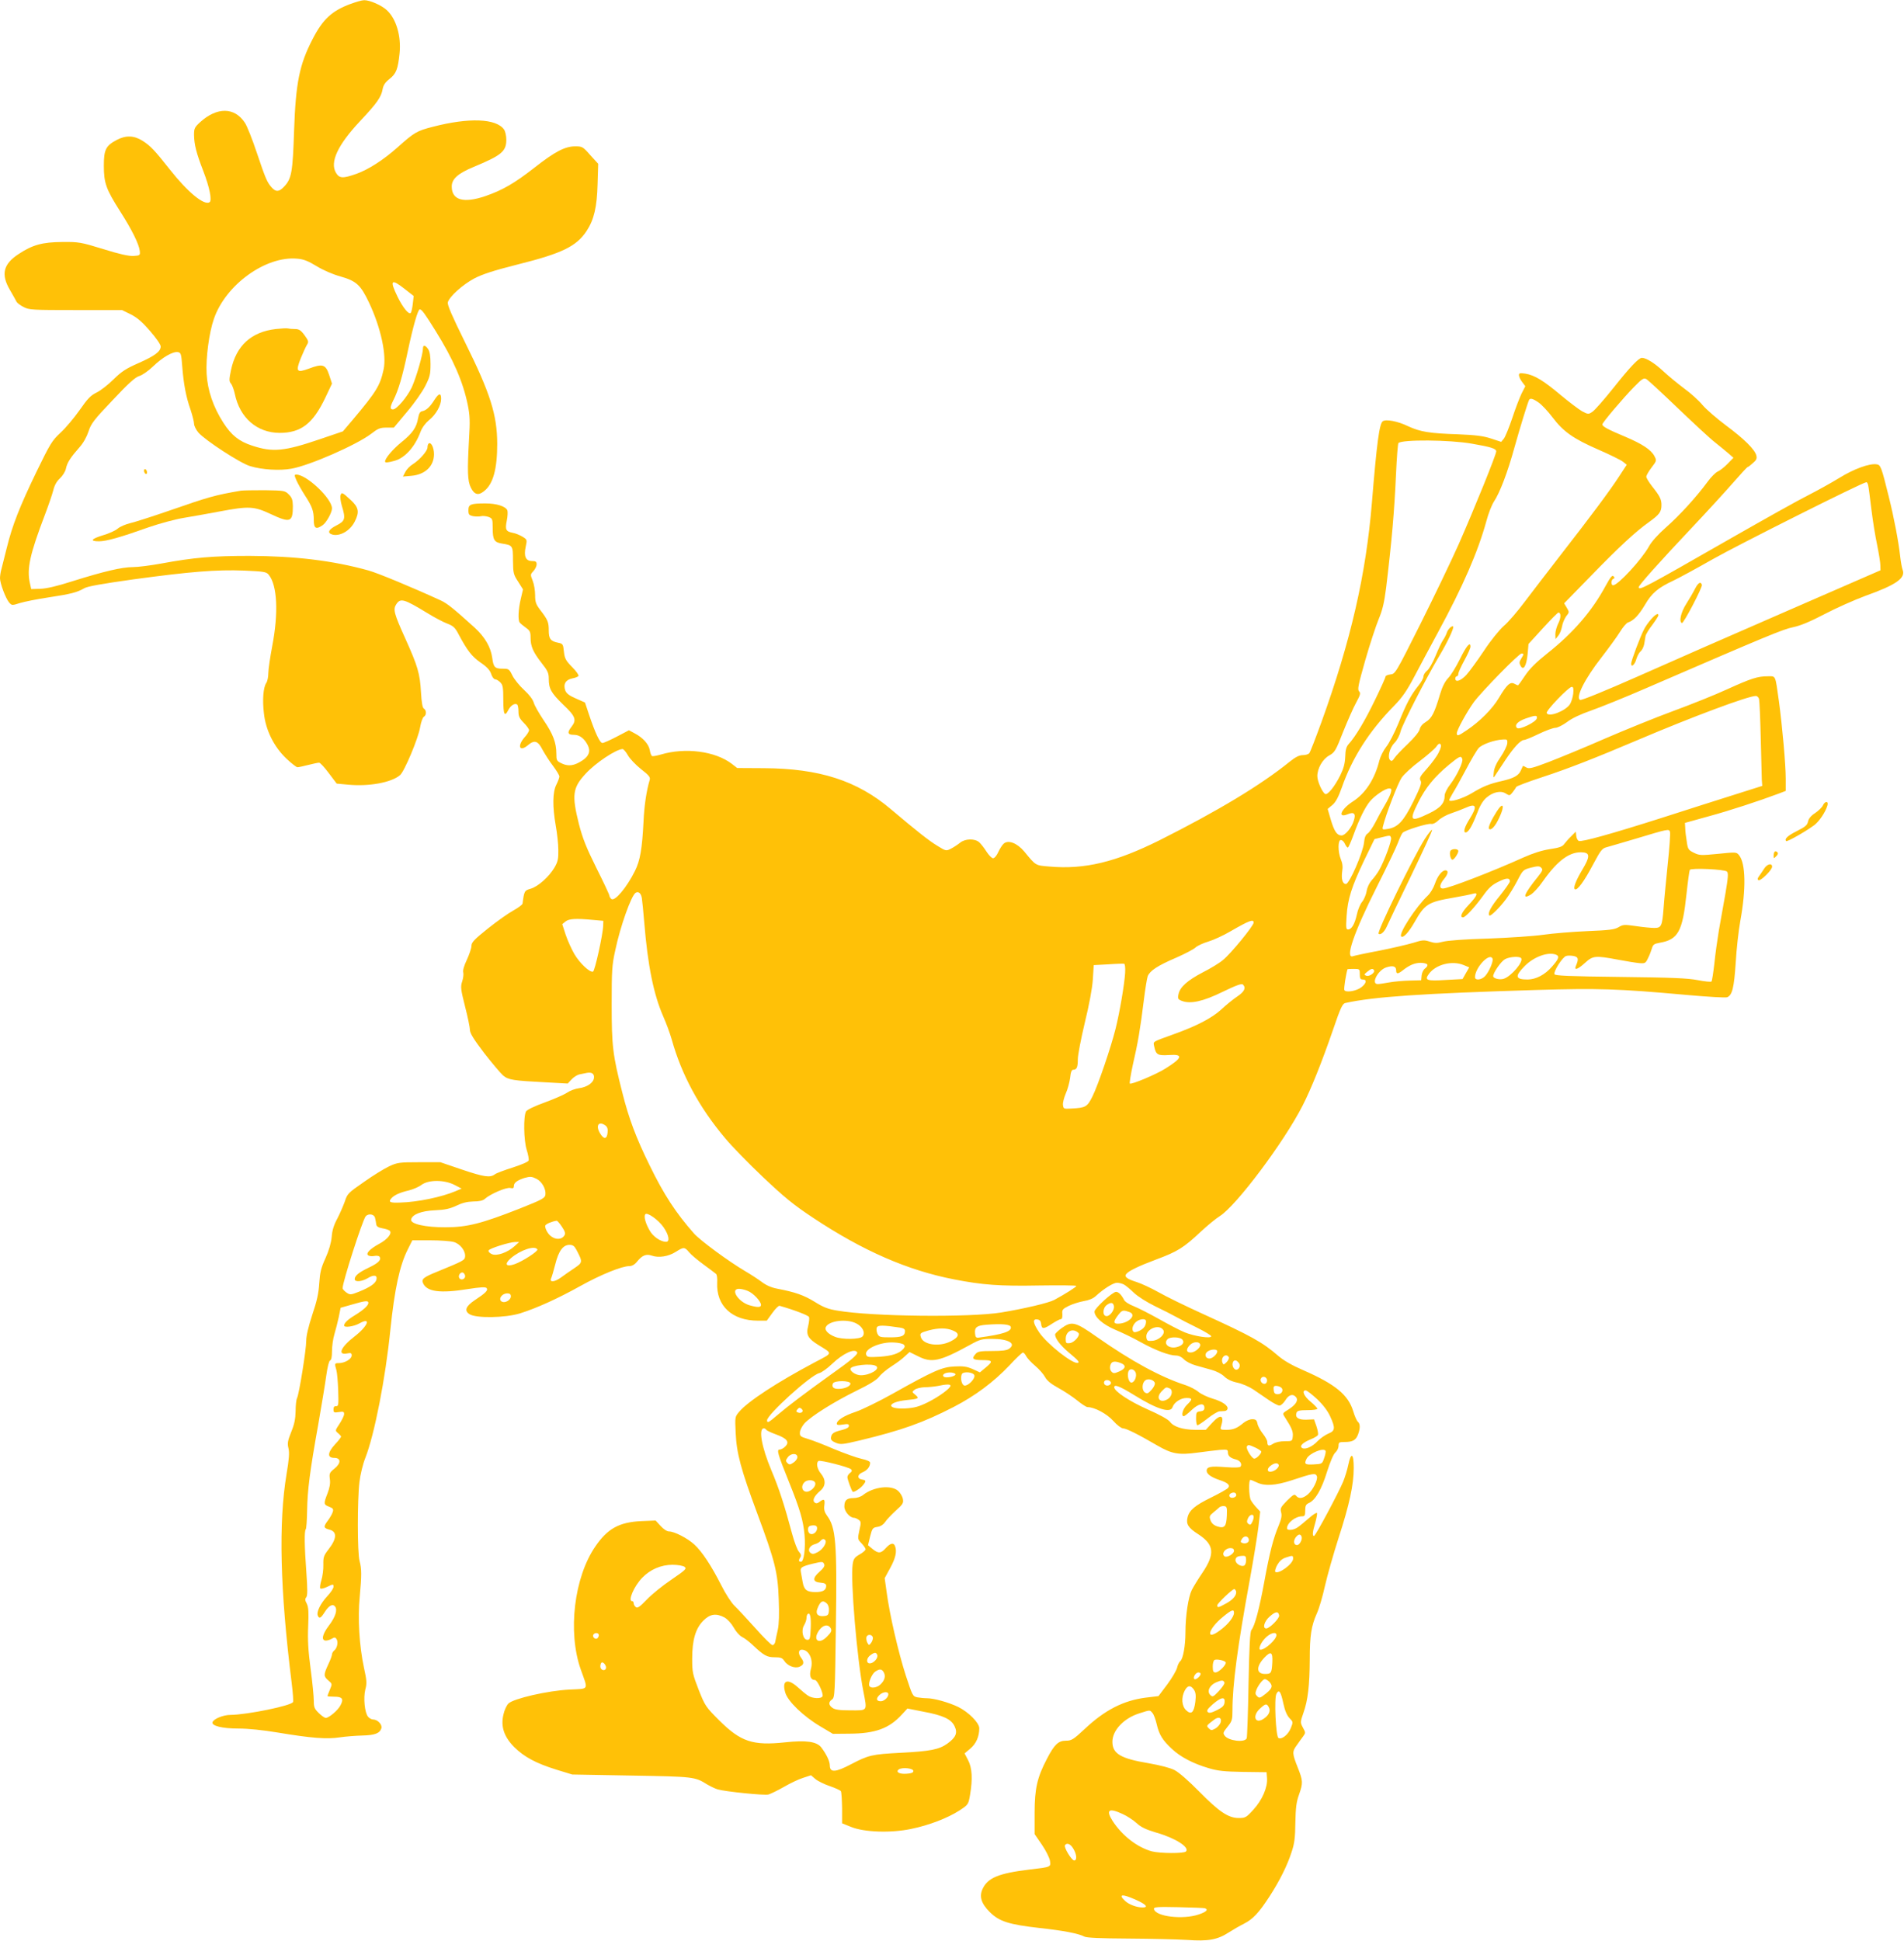 <?xml version="1.0" standalone="no"?>
<!DOCTYPE svg PUBLIC "-//W3C//DTD SVG 20010904//EN"
 "http://www.w3.org/TR/2001/REC-SVG-20010904/DTD/svg10.dtd">
<svg version="1.0" xmlns="http://www.w3.org/2000/svg"
 width="1256pt" height="1280pt" viewBox="0 0 1256 1280"
 preserveAspectRatio="xMidYMid meet">
<g transform="translate(0,1280) scale(0.1,-0.1)"
fill="#ffc107" stroke="none">
<path d="M2312 12774 c-123 -46 -182 -100 -250 -232 -87 -168 -111 -288 -122
-602 -9 -276 -16 -319 -67 -372 -32 -34 -53 -35 -80 -5 -31 34 -41 58 -99 230
-29 87 -64 176 -79 198 -68 103 -183 104 -294 4 -37 -34 -41 -42 -41 -84 1
-65 15 -120 61 -239 42 -109 59 -195 41 -206 -36 -22 -143 66 -260 214 -101
128 -129 158 -181 191 -56 36 -111 38 -171 6 -72 -38 -85 -64 -85 -170 0 -115
15 -155 107 -300 78 -122 125 -217 130 -262 3 -29 1 -30 -40 -33 -31 -2 -91
11 -200 45 -150 46 -162 48 -272 47 -131 -1 -196 -19 -288 -80 -101 -66 -117
-134 -56 -237 20 -34 39 -69 43 -77 4 -8 25 -24 47 -35 36 -19 59 -20 344 -20
l305 0 57 -28 c42 -21 75 -49 127 -109 41 -47 71 -90 71 -103 0 -33 -38 -62
-147 -110 -82 -36 -111 -55 -164 -107 -35 -35 -85 -74 -112 -87 -39 -19 -59
-40 -112 -116 -36 -51 -92 -118 -126 -149 -56 -52 -68 -72 -159 -259 -112
-232 -159 -353 -195 -499 -14 -57 -30 -119 -35 -139 -6 -20 -10 -48 -10 -62 0
-34 36 -130 59 -159 19 -22 19 -22 73 -5 30 9 114 26 188 37 146 22 189 33
235 60 21 13 119 30 325 59 375 51 548 65 730 58 132 -6 147 -8 163 -28 56
-69 65 -250 23 -469 -14 -74 -26 -155 -26 -180 0 -25 -6 -54 -14 -65 -19 -29
-26 -109 -15 -200 12 -111 66 -220 148 -298 33 -31 66 -57 73 -57 8 0 40 7 71
15 32 8 64 15 72 15 7 0 36 -31 64 -69 l52 -69 76 -7 c137 -13 285 14 342 63
29 25 120 242 132 314 6 35 17 66 25 71 18 10 18 43 0 54 -9 5 -15 39 -19 108
-7 123 -21 171 -103 353 -76 168 -82 193 -60 227 28 42 50 36 206 -59 47 -29
106 -60 131 -69 39 -15 51 -26 74 -70 57 -107 86 -145 144 -186 43 -29 63 -51
71 -76 6 -19 18 -35 26 -35 8 0 23 -9 34 -20 17 -17 20 -33 20 -115 0 -99 9
-116 34 -66 16 29 41 45 57 35 5 -3 9 -23 9 -46 0 -32 7 -47 35 -75 19 -19 35
-41 35 -49 0 -7 -13 -29 -30 -47 -50 -58 -33 -98 22 -52 43 37 67 30 97 -30
15 -27 45 -75 69 -106 23 -31 42 -62 42 -70 0 -8 -9 -32 -20 -54 -25 -49 -26
-144 -4 -270 9 -49 17 -122 17 -160 1 -59 -3 -78 -25 -116 -36 -61 -107 -125
-157 -140 -42 -12 -43 -15 -54 -98 -1 -8 -29 -28 -61 -46 -33 -18 -108 -71
-168 -119 -90 -72 -108 -91 -108 -114 0 -15 -14 -56 -30 -91 -19 -40 -28 -71
-24 -84 3 -11 0 -38 -7 -59 -12 -36 -10 -51 19 -167 18 -69 32 -139 32 -154 0
-21 26 -63 94 -152 52 -67 109 -134 125 -148 35 -29 65 -34 281 -45 l145 -8
26 28 c14 15 37 29 50 32 13 3 35 7 49 10 34 7 52 -6 48 -34 -4 -32 -46 -60
-99 -67 -24 -3 -59 -16 -78 -29 -19 -13 -85 -42 -148 -65 -67 -24 -118 -49
-123 -59 -18 -34 -15 -190 4 -252 10 -31 16 -64 13 -72 -4 -9 -49 -28 -105
-46 -54 -17 -108 -37 -118 -45 -31 -23 -70 -18 -218 32 l-141 48 -140 0 c-131
0 -144 -2 -198 -27 -32 -15 -107 -61 -166 -103 -104 -72 -110 -78 -126 -128
-10 -28 -32 -79 -49 -112 -23 -42 -35 -79 -38 -123 -4 -40 -18 -89 -41 -140
-29 -63 -36 -93 -41 -164 -4 -66 -15 -118 -46 -209 -26 -80 -40 -139 -40 -173
0 -57 -47 -352 -61 -378 -5 -10 -9 -48 -9 -85 -1 -51 -8 -86 -29 -137 -24 -60
-26 -76 -18 -108 7 -29 4 -70 -13 -171 -53 -321 -43 -758 34 -1376 8 -63 12
-120 9 -126 -9 -24 -303 -84 -413 -85 -47 0 -111 -26 -118 -48 -8 -24 63 -42
171 -42 64 0 161 -10 257 -26 228 -38 327 -45 412 -32 40 6 107 11 148 12 82
2 115 14 126 48 7 24 -25 58 -56 58 -9 0 -24 8 -32 18 -22 25 -32 124 -18 180
11 40 9 61 -9 143 -31 144 -42 328 -28 468 13 141 13 184 -1 236 -15 52 -15
402 -1 520 6 51 23 120 39 160 60 153 133 524 165 844 28 269 61 424 115 531
l30 60 118 0 c64 0 134 -5 155 -11 43 -12 79 -59 75 -97 -3 -24 -12 -28 -182
-98 -92 -37 -108 -50 -95 -77 25 -56 112 -68 292 -39 89 14 120 15 127 7 12
-14 -7 -33 -77 -79 -61 -41 -72 -70 -36 -93 43 -28 235 -25 333 5 111 35 248
97 399 181 135 75 273 131 323 131 17 0 35 10 50 29 34 42 60 53 98 40 45 -16
109 -6 158 25 52 33 58 33 88 -3 13 -16 57 -53 97 -82 39 -29 76 -56 81 -61 5
-4 9 -30 7 -57 -7 -153 98 -251 270 -251 l57 0 37 51 c20 28 41 49 48 47 99
-28 189 -63 194 -74 3 -8 0 -35 -6 -60 -15 -57 -1 -82 67 -124 97 -60 99 -50
-24 -115 -247 -131 -440 -257 -498 -326 -28 -33 -28 -34 -23 -139 6 -135 34
-239 143 -533 116 -312 135 -386 141 -565 4 -96 2 -162 -6 -200 -7 -31 -15
-67 -17 -80 -2 -12 -11 -22 -18 -22 -8 0 -59 51 -114 113 -55 61 -117 128
-137 147 -21 20 -59 79 -87 135 -65 128 -127 223 -179 270 -45 41 -131 85
-166 85 -13 0 -36 15 -55 36 l-33 36 -96 -4 c-144 -7 -221 -49 -301 -166 -141
-204 -184 -565 -97 -812 50 -141 58 -126 -75 -133 -141 -7 -369 -59 -402 -92
-12 -12 -27 -44 -33 -73 -19 -78 4 -147 72 -215 66 -65 143 -106 277 -148
l105 -32 390 -7 c412 -7 419 -8 499 -58 22 -13 53 -28 70 -33 51 -15 308 -41
335 -34 14 4 60 26 102 50 41 24 98 51 127 60 l52 17 29 -25 c17 -14 60 -35
96 -47 35 -12 68 -27 72 -33 4 -7 7 -57 8 -112 l0 -100 60 -24 c86 -35 262
-41 395 -13 118 24 240 71 318 121 59 39 60 39 71 103 18 106 14 179 -13 230
l-23 44 38 32 c38 32 59 79 59 134 0 36 -71 107 -140 141 -63 30 -159 57 -206
57 -17 0 -46 3 -63 6 -30 6 -32 11 -76 145 -49 152 -107 403 -126 548 l-13 93
37 68 c35 64 45 109 31 144 -9 24 -31 19 -61 -14 -32 -36 -49 -37 -88 -5 l-29
24 14 58 c14 54 17 58 48 63 21 3 39 15 50 31 9 15 41 48 70 75 48 43 53 51
48 78 -3 17 -17 41 -32 54 -46 40 -162 27 -231 -28 -15 -12 -41 -20 -62 -20
-45 0 -61 -14 -61 -56 0 -32 36 -74 64 -74 7 0 20 -6 30 -13 17 -12 17 -18 5
-70 -12 -56 -12 -58 14 -85 15 -16 27 -33 27 -40 0 -6 -18 -22 -40 -34 -33
-19 -40 -30 -45 -63 -16 -102 28 -623 70 -838 26 -135 31 -127 -83 -127 -72 0
-103 4 -120 16 -27 19 -28 39 -3 56 18 13 19 38 25 483 8 554 0 651 -59 730
-16 22 -21 40 -17 68 5 40 -2 45 -32 22 -14 -11 -23 -12 -32 -4 -17 14 -3 43
37 77 37 31 38 73 4 114 -25 30 -33 72 -15 83 12 7 199 -40 214 -55 8 -8 6
-15 -6 -24 -10 -7 -18 -20 -18 -28 0 -14 27 -88 35 -96 6 -7 50 21 67 42 23
28 22 34 -4 38 -35 5 -34 33 2 48 31 13 50 37 50 63 0 9 -21 18 -57 26 -32 7
-112 36 -178 63 -65 28 -144 59 -175 68 -51 15 -55 19 -53 45 1 15 15 41 30
58 45 48 195 142 337 212 91 44 139 74 155 95 12 17 48 47 79 67 31 20 72 49
89 66 l33 30 55 -27 c91 -47 144 -35 343 74 67 37 79 40 147 40 107 0 161 -31
112 -65 -15 -11 -47 -15 -113 -15 -75 0 -94 -3 -107 -18 -30 -33 -21 -42 44
-42 69 0 72 -8 18 -52 l-35 -29 -48 22 c-39 17 -63 20 -120 17 -82 -4 -135
-27 -406 -179 -91 -51 -201 -105 -245 -120 -78 -26 -125 -56 -125 -79 0 -8 12
-10 40 -5 32 5 40 4 40 -9 0 -10 -15 -19 -43 -26 -57 -14 -71 -23 -75 -49 -3
-16 5 -25 31 -36 32 -13 44 -12 158 15 278 67 418 117 620 221 143 74 262 163
367 273 44 48 85 86 90 86 5 0 15 -11 22 -25 7 -13 34 -42 59 -63 26 -22 55
-55 65 -74 13 -24 39 -45 88 -72 39 -21 94 -58 124 -82 29 -24 60 -44 68 -44
46 0 128 -44 170 -91 24 -27 53 -49 64 -49 21 0 103 -41 226 -113 97 -56 141
-64 266 -47 52 7 119 15 148 18 47 3 52 2 52 -16 0 -24 16 -38 52 -47 28 -7
43 -29 32 -47 -5 -7 -39 -8 -98 -4 -101 8 -126 3 -126 -24 0 -21 29 -42 85
-61 55 -18 72 -34 56 -52 -6 -8 -58 -37 -115 -65 -102 -50 -141 -82 -152 -129
-11 -44 4 -69 70 -111 106 -69 112 -129 29 -253 -28 -41 -60 -93 -71 -115 -23
-46 -42 -170 -42 -280 0 -88 -16 -176 -34 -189 -7 -6 -17 -25 -21 -43 -4 -18
-33 -68 -65 -111 l-58 -77 -84 -10 c-147 -19 -269 -81 -403 -207 -75 -70 -87
-77 -124 -77 -49 0 -76 -25 -125 -120 -64 -122 -81 -197 -81 -355 l0 -141 48
-70 c26 -38 50 -86 53 -105 7 -43 8 -42 -136 -59 -200 -24 -273 -54 -307 -125
-25 -51 -11 -98 46 -155 62 -62 125 -82 326 -105 158 -17 262 -37 298 -57 15
-8 105 -12 292 -13 149 -1 322 -5 386 -9 138 -10 200 1 274 49 28 18 73 44
101 58 59 30 98 71 170 182 65 101 115 200 144 290 19 56 24 95 25 195 2 99 7
137 24 184 27 77 27 91 -9 181 -36 91 -37 103 -5 146 13 19 32 45 41 57 17 23
17 26 -1 58 -18 34 -18 36 3 97 30 83 41 183 42 354 0 156 10 220 47 303 14
30 38 111 53 180 16 70 56 211 89 314 73 224 101 355 101 466 0 96 -18 106
-36 19 -6 -30 -21 -79 -33 -109 -29 -71 -183 -360 -193 -360 -12 0 -10 27 8
86 8 30 14 59 12 65 -2 6 -26 -9 -53 -33 -28 -24 -61 -52 -75 -61 -27 -19 -70
-23 -70 -6 0 35 55 79 100 79 17 0 20 6 20 38 0 32 5 41 25 50 42 19 83 89
119 206 21 66 43 118 56 128 11 10 20 29 20 43 0 23 4 25 41 25 53 0 74 13 88
51 15 42 14 69 -2 83 -7 6 -21 37 -30 68 -33 109 -118 179 -331 272 -72 31
-128 63 -165 95 -103 89 -174 129 -499 277 -112 51 -243 115 -290 142 -48 27
-113 57 -144 67 -61 19 -82 34 -70 51 14 21 80 53 200 98 140 52 180 77 292
182 44 41 101 88 127 104 109 69 424 489 546 729 55 107 127 286 202 504 47
138 61 168 79 172 190 42 506 63 1256 86 415 12 536 9 1001 -33 135 -12 253
-19 262 -15 34 13 46 62 57 229 5 90 19 212 30 273 39 213 36 380 -8 435 -17
21 -20 21 -138 9 -113 -11 -123 -11 -160 7 -36 18 -40 23 -47 74 -5 30 -10 70
-10 89 l-2 34 155 43 c140 38 335 102 463 150 l47 18 0 81 c0 92 -23 348 -45
510 -25 177 -19 165 -73 165 -68 0 -110 -14 -269 -86 -78 -36 -238 -100 -355
-143 -117 -43 -321 -126 -453 -183 -132 -58 -298 -126 -368 -153 -110 -42
-132 -47 -149 -36 -11 7 -21 11 -22 9 -1 -2 -7 -15 -14 -30 -13 -32 -47 -51
-122 -68 -84 -19 -127 -36 -201 -81 -60 -36 -149 -63 -149 -45 0 3 11 23 23
44 13 20 52 90 87 156 34 65 72 129 84 142 21 25 106 55 161 57 27 2 30 -1 28
-25 -1 -15 -20 -55 -43 -89 -28 -40 -44 -75 -46 -103 -4 -36 -3 -39 8 -22 7
11 37 56 66 100 57 86 103 136 126 136 8 0 52 18 97 40 46 22 95 40 109 40 14
0 48 17 77 38 32 25 90 52 159 76 60 21 224 87 364 148 805 348 901 388 970
402 51 11 112 37 208 87 74 39 196 93 269 120 202 72 265 117 244 171 -5 13
-12 52 -16 88 -11 99 -41 257 -75 393 -49 198 -54 212 -81 215 -46 7 -149 -30
-246 -90 -54 -33 -146 -84 -205 -114 -59 -29 -291 -159 -515 -287 -568 -325
-603 -344 -603 -319 0 12 140 169 347 388 104 110 229 247 277 302 49 56 91
102 95 102 3 0 19 12 34 26 23 19 28 30 23 50 -10 40 -81 110 -201 199 -60 45
-130 105 -155 135 -24 29 -78 78 -120 108 -41 31 -104 82 -139 115 -57 53
-112 87 -140 87 -21 0 -77 -59 -186 -196 -63 -79 -126 -151 -141 -160 -25 -17
-28 -17 -68 4 -22 13 -86 61 -141 107 -113 95 -172 131 -233 141 -35 5 -42 4
-42 -10 0 -9 9 -30 21 -45 l21 -28 -25 -49 c-13 -27 -41 -100 -61 -161 -21
-62 -46 -123 -55 -135 l-18 -22 -67 22 c-52 17 -100 23 -219 28 -186 6 -249
16 -330 54 -66 32 -144 47 -165 32 -23 -15 -40 -146 -72 -537 -39 -474 -139
-910 -332 -1445 -39 -107 -75 -201 -81 -207 -5 -7 -24 -13 -42 -13 -24 0 -48
-12 -87 -43 -191 -155 -476 -326 -858 -518 -289 -144 -493 -194 -725 -174 -96
8 -90 4 -168 99 -47 56 -106 79 -136 52 -10 -9 -26 -34 -36 -56 -10 -23 -25
-40 -34 -40 -9 0 -28 20 -43 43 -15 24 -37 52 -48 62 -29 26 -93 25 -127 -3
-15 -12 -42 -30 -60 -39 -31 -16 -33 -16 -88 18 -58 35 -135 96 -309 243 -222
188 -471 268 -837 270 l-176 1 -36 28 c-109 83 -306 109 -467 61 -28 -8 -54
-13 -59 -10 -5 3 -12 21 -15 41 -8 39 -46 81 -100 109 l-37 20 -80 -42 c-44
-23 -87 -42 -95 -42 -17 0 -48 67 -88 186 l-27 81 -59 26 c-44 19 -63 33 -71
53 -15 42 2 71 46 80 19 3 38 11 41 16 4 5 -15 32 -42 59 -42 43 -49 56 -54
101 -5 49 -7 53 -37 59 -51 10 -63 26 -63 81 0 55 -6 70 -56 135 -29 38 -34
53 -34 99 0 29 -7 72 -16 94 -16 40 -16 42 5 64 11 12 21 32 21 44 0 18 -6 22
-30 22 -42 0 -56 31 -42 95 10 46 9 47 -22 66 -17 10 -45 22 -63 25 -46 9 -52
21 -40 80 6 28 7 59 4 68 -11 27 -71 46 -144 46 -99 0 -113 -6 -113 -45 0 -28
4 -33 31 -39 17 -3 41 -3 53 0 12 3 34 0 49 -5 25 -10 27 -14 27 -71 0 -81 10
-97 63 -105 69 -11 71 -13 71 -112 1 -82 3 -92 34 -139 l32 -51 -15 -64 c-16
-69 -19 -138 -7 -154 4 -6 22 -21 40 -34 28 -20 32 -28 32 -67 0 -57 17 -95
74 -168 39 -49 46 -65 46 -102 0 -66 15 -93 95 -171 82 -77 90 -101 55 -146
-30 -38 -26 -53 15 -53 38 0 69 -23 92 -68 20 -39 9 -72 -35 -101 -53 -35 -92
-41 -136 -20 -34 16 -36 20 -36 65 0 72 -22 129 -83 219 -31 46 -61 98 -66
117 -6 21 -30 53 -64 84 -31 28 -65 71 -77 95 -21 43 -24 45 -65 45 -51 0 -60
10 -68 72 -10 71 -48 136 -115 198 -137 124 -180 159 -222 179 -187 86 -418
182 -480 199 -234 65 -483 95 -785 96 -243 0 -367 -11 -579 -50 -71 -13 -156
-24 -190 -24 -71 0 -191 -28 -401 -94 -99 -32 -170 -48 -209 -49 l-60 -2 -9
40 c-21 95 0 190 101 455 22 58 46 128 53 155 8 34 22 60 44 80 18 17 36 45
40 65 8 40 31 74 90 141 25 28 47 68 59 104 16 50 34 75 159 206 104 111 149
151 175 159 19 5 60 33 91 63 63 61 131 100 164 95 20 -3 23 -11 29 -93 9
-116 25 -203 55 -287 12 -37 23 -79 23 -92 0 -14 13 -40 29 -59 46 -52 278
-203 341 -221 78 -24 195 -31 272 -17 120 21 430 157 526 230 45 35 59 41 101
41 l49 0 86 103 c48 56 102 133 121 171 31 61 35 78 35 145 0 53 -5 83 -16 99
-18 27 -34 29 -34 4 0 -39 -44 -191 -74 -257 -30 -63 -99 -145 -124 -145 -20
0 -20 15 2 59 35 69 61 159 96 325 35 165 67 276 79 276 13 0 34 -29 103 -140
119 -191 183 -339 214 -492 14 -69 15 -107 8 -223 -12 -215 -10 -276 12 -321
23 -46 49 -54 87 -23 60 46 87 146 87 313 -1 191 -45 331 -213 670 -85 172
-117 246 -113 262 10 38 98 117 175 158 54 28 128 52 286 92 292 73 387 119
454 220 50 76 69 159 73 311 l4 133 -52 57 c-49 56 -53 58 -100 58 -67 0 -134
-35 -269 -141 -132 -103 -210 -148 -323 -187 -144 -49 -222 -27 -222 63 0 50
40 86 146 130 183 76 214 102 214 179 0 26 -7 56 -15 67 -51 73 -231 80 -470
18 -106 -27 -122 -37 -233 -136 -93 -83 -192 -146 -270 -174 -91 -32 -113 -31
-136 7 -41 70 12 183 158 339 113 120 141 160 150 212 5 27 17 45 46 68 44 35
55 64 66 170 11 112 -22 225 -83 282 -34 33 -115 68 -151 67 -15 0 -55 -12
-90 -25z m-224 -1729 c44 -27 106 -54 160 -69 102 -29 131 -55 186 -171 78
-165 118 -347 96 -444 -23 -104 -47 -144 -201 -327 l-67 -79 -153 -52 c-235
-80 -310 -87 -446 -42 -86 28 -136 68 -189 150 -67 104 -105 214 -111 324 -6
102 16 271 48 362 77 225 342 416 549 397 42 -3 72 -15 128 -49z m582 -151
l59 -46 -6 -52 c-3 -28 -9 -55 -14 -60 -12 -13 -52 36 -87 108 -53 109 -42
121 48 50z m8397 -785 c104 -99 214 -202 247 -227 32 -26 73 -59 90 -74 l31
-27 -39 -40 c-21 -22 -51 -45 -65 -51 -14 -6 -45 -37 -68 -69 -71 -97 -185
-222 -274 -300 -51 -45 -95 -94 -111 -124 -48 -87 -205 -257 -237 -257 -15 0
-14 37 2 43 9 3 9 8 1 16 -9 10 -21 -6 -53 -64 -89 -165 -213 -309 -385 -445
-74 -59 -116 -101 -146 -146 -23 -35 -44 -64 -47 -64 -2 0 -13 5 -24 11 -27
14 -49 -6 -101 -93 -42 -72 -126 -156 -211 -213 -57 -39 -67 -42 -67 -21 0 21
66 141 112 205 53 71 297 321 315 321 17 0 16 -5 -3 -35 -12 -19 -13 -28 -4
-45 19 -36 39 -4 47 75 l6 68 95 104 c52 57 98 103 102 103 18 0 18 -34 0 -70
-11 -22 -20 -54 -20 -72 l1 -33 18 22 c10 12 21 39 25 61 3 21 16 51 27 67 21
26 22 28 5 56 l-18 30 168 172 c192 198 303 301 392 364 69 50 82 67 82 113 0
37 -11 59 -62 123 -21 27 -38 55 -38 63 0 9 16 36 35 61 33 43 34 46 19 74
-21 42 -80 81 -196 130 -110 46 -148 66 -148 80 0 12 139 176 211 249 51 52
62 59 79 50 11 -6 104 -92 207 -191z m-917 36 c20 -14 61 -57 91 -97 72 -95
137 -141 302 -213 76 -33 149 -69 163 -80 l25 -20 -49 -75 c-60 -93 -189 -266
-387 -520 -83 -107 -190 -247 -238 -310 -47 -63 -109 -135 -137 -158 -29 -26
-85 -94 -131 -164 -44 -66 -96 -137 -116 -159 -36 -39 -73 -52 -73 -24 0 8 5
15 10 15 6 0 10 7 10 16 0 9 18 49 40 89 22 40 40 80 40 90 0 37 -27 5 -70
-83 -25 -50 -59 -106 -77 -124 -21 -22 -39 -57 -54 -108 -36 -122 -55 -158
-93 -181 -22 -13 -37 -31 -41 -49 -4 -17 -34 -54 -79 -97 -39 -37 -79 -79 -88
-93 -12 -19 -19 -22 -28 -13 -19 18 -3 82 29 114 16 15 34 49 40 75 12 47 167
349 256 499 54 90 98 185 91 193 -9 8 -35 -18 -42 -41 -4 -12 -14 -33 -24 -47
-10 -14 -32 -61 -50 -105 -18 -44 -43 -88 -56 -98 -13 -10 -24 -28 -24 -39 0
-11 -15 -38 -34 -61 -49 -61 -79 -118 -131 -247 -26 -63 -62 -133 -81 -156
-18 -23 -38 -63 -45 -90 -30 -122 -92 -217 -175 -270 -78 -50 -104 -113 -34
-84 43 18 56 3 40 -44 -15 -47 -57 -96 -80 -96 -30 0 -48 26 -71 103 l-21 72
30 25 c23 19 40 51 63 115 69 198 181 373 345 540 53 54 84 98 135 195 36 69
106 199 155 290 165 304 263 530 319 733 13 50 36 108 50 129 39 59 90 192
135 356 39 139 88 298 97 315 7 13 26 8 63 -18z m-441 -271 c128 -22 161 -33
161 -51 0 -22 -144 -377 -247 -611 -48 -108 -162 -345 -253 -527 -163 -325
-166 -330 -198 -333 -17 -2 -32 -8 -32 -14 0 -6 -31 -75 -69 -153 -65 -135
-129 -243 -175 -293 -15 -17 -21 -38 -22 -84 -2 -45 -11 -77 -33 -122 -38 -76
-84 -132 -100 -122 -20 13 -51 84 -51 117 0 52 35 113 79 137 36 20 43 32 91
155 29 72 67 159 86 193 28 52 31 63 19 75 -11 12 -5 42 41 204 30 105 70 226
88 270 26 62 37 109 50 210 38 316 54 505 65 748 5 109 12 201 16 205 24 24
336 22 484 -4z m2615 -276 c3 -13 12 -84 21 -158 9 -74 26 -180 38 -235 11
-55 21 -115 21 -133 l1 -33 -620 -270 c-341 -148 -783 -342 -983 -431 -208
-92 -369 -158 -378 -154 -33 13 29 138 141 281 47 61 102 136 121 167 19 31
43 60 54 63 36 12 70 47 111 116 45 77 85 112 188 160 36 17 154 81 261 142
168 95 989 507 1012 507 4 0 10 -10 12 -22z m-1946 -1373 c-3 -25 -13 -56 -22
-70 -30 -45 -143 -88 -153 -57 -6 15 145 172 165 172 11 0 13 -10 10 -45z
m1226 -37 c3 -13 8 -129 11 -258 3 -129 6 -252 7 -274 l3 -39 -180 -57 c-99
-31 -315 -100 -480 -153 -336 -107 -530 -161 -550 -153 -8 3 -15 17 -17 33
l-3 28 -30 -30 c-17 -16 -38 -40 -46 -51 -11 -17 -32 -25 -94 -34 -53 -8 -112
-27 -175 -55 -201 -91 -496 -205 -532 -205 -25 0 -22 27 7 62 28 33 32 58 10
58 -23 0 -53 -39 -70 -90 -9 -26 -29 -60 -46 -76 -79 -75 -194 -252 -176 -270
13 -13 49 26 88 94 68 120 89 133 258 162 58 10 116 22 129 26 36 11 27 -14
-28 -72 -48 -50 -63 -84 -39 -84 16 0 76 65 132 142 37 52 59 72 102 93 52 26
75 27 75 2 0 -7 -29 -48 -64 -92 -60 -73 -85 -119 -71 -133 7 -8 69 53 111
110 19 25 52 79 73 119 37 72 39 73 91 87 45 11 55 11 67 -1 12 -12 9 -20 -21
-58 -93 -115 -109 -156 -48 -119 18 11 54 50 80 88 99 141 182 200 268 190 43
-5 41 -32 -7 -112 -43 -72 -63 -123 -50 -131 16 -9 61 52 118 160 53 99 61
110 93 118 19 5 107 31 195 57 209 63 214 64 221 45 4 -9 -3 -107 -15 -218
-11 -111 -24 -240 -27 -287 -9 -118 -15 -130 -61 -130 -20 0 -74 5 -120 12
-77 11 -86 11 -116 -7 -27 -16 -62 -20 -207 -26 -96 -4 -227 -15 -290 -24 -63
-9 -227 -20 -365 -25 -151 -4 -268 -13 -297 -21 -38 -10 -53 -10 -87 1 -36 12
-48 11 -108 -8 -37 -11 -139 -35 -225 -52 -86 -16 -164 -33 -172 -36 -56 -21
5 156 156 456 65 129 128 260 139 290 11 30 25 60 31 67 14 17 168 65 190 59
11 -2 29 7 46 23 15 15 52 36 82 46 30 10 74 27 97 37 72 33 80 11 28 -72 -33
-52 -45 -90 -27 -90 18 0 41 38 72 117 21 57 41 91 65 112 44 38 96 49 129 27
24 -15 26 -14 45 10 11 14 21 29 23 34 2 5 78 34 170 64 174 57 350 126 635
247 360 153 725 289 775 289 10 0 20 -10 22 -22z m-1466 -125 c-4 -25 -116
-79 -131 -64 -19 19 5 44 59 63 64 22 76 22 72 1z m-647 -225 c-11 -24 -46
-71 -76 -105 -48 -53 -54 -65 -44 -81 9 -15 1 -38 -47 -137 -65 -131 -102
-171 -169 -182 -36 -6 -38 -5 -32 18 19 78 99 285 123 320 16 23 70 73 120
110 50 38 99 81 109 95 12 18 20 23 27 16 7 -7 4 -24 -11 -54z m-5349 -19 c12
-22 51 -63 86 -91 53 -41 63 -54 58 -71 -22 -75 -36 -168 -41 -277 -9 -177
-22 -256 -57 -325 -54 -109 -133 -202 -155 -184 -7 6 -13 16 -13 22 0 6 -38
88 -85 181 -68 137 -91 195 -116 291 -48 192 -42 239 44 332 66 72 200 161
244 163 6 0 22 -18 35 -41z m5504 -24 c8 -19 -35 -110 -79 -168 -21 -26 -37
-59 -37 -73 0 -51 -27 -82 -104 -119 -123 -59 -132 -50 -71 72 49 99 108 170
204 250 70 57 79 61 87 38z m-471 -222 c-4 -16 -22 -53 -40 -83 -18 -30 -46
-82 -63 -115 -17 -33 -39 -65 -50 -72 -13 -8 -21 -26 -24 -60 -7 -67 -97 -273
-119 -273 -23 0 -32 32 -25 84 5 28 2 54 -9 79 -20 49 -20 127 0 127 9 0 21
-11 27 -25 6 -14 15 -25 19 -25 4 0 21 38 38 85 37 102 75 180 108 220 33 39
101 85 126 85 16 0 18 -5 12 -27z m1 -298 c7 -16 -45 -156 -79 -215 -11 -19
-32 -48 -48 -65 -16 -18 -30 -47 -34 -73 -4 -23 -17 -55 -30 -70 -12 -15 -28
-52 -34 -82 -14 -64 -35 -100 -58 -100 -14 0 -15 11 -10 88 7 112 33 194 116
368 l68 140 44 11 c61 15 59 15 65 -2z m2216 -223 c10 -10 8 -38 -10 -145 -13
-73 -32 -181 -43 -242 -10 -60 -24 -159 -30 -220 -7 -60 -15 -114 -19 -118 -4
-4 -45 0 -91 9 -67 13 -170 17 -512 21 -338 4 -429 8 -433 18 -7 18 53 113 77
120 11 4 33 3 50 0 32 -7 34 -20 14 -67 -12 -31 15 -20 61 22 52 47 66 49 216
21 57 -11 121 -21 143 -23 37 -3 41 0 56 32 10 19 21 48 26 65 7 25 15 31 50
37 123 21 152 74 178 320 9 84 19 156 22 161 8 14 230 4 245 -11z m-7158 -175
c3 -18 10 -90 16 -162 23 -283 62 -474 125 -618 20 -45 45 -113 56 -152 65
-233 181 -448 352 -651 42 -51 154 -166 249 -256 143 -135 201 -183 334 -271
326 -216 620 -345 929 -405 184 -36 300 -45 558 -40 136 2 247 1 247 -3 0 -7
-73 -53 -145 -92 -37 -20 -199 -58 -350 -83 -212 -34 -850 -27 -1079 12 -63
10 -94 22 -153 59 -72 44 -127 63 -246 86 -38 7 -72 22 -100 43 -24 18 -74 51
-112 73 -109 64 -296 202 -337 248 -120 136 -199 257 -293 450 -90 183 -137
309 -180 480 -63 247 -70 306 -70 580 0 225 2 261 24 359 33 157 105 359 134
378 19 12 36 -4 41 -35z m-321 -144 l67 -6 -1 -31 c-1 -56 -55 -300 -67 -304
-21 -7 -86 54 -122 114 -19 32 -45 90 -58 128 l-23 71 22 18 c23 18 68 21 182
10z m4357 -18 c0 -20 -149 -203 -202 -246 -23 -20 -84 -57 -134 -82 -101 -53
-151 -97 -160 -145 -6 -28 -3 -33 22 -43 57 -22 140 -4 270 60 89 43 125 56
133 48 22 -22 10 -47 -36 -78 -27 -18 -74 -56 -106 -86 -62 -57 -162 -109
-312 -163 -149 -54 -138 -47 -131 -82 11 -54 23 -61 98 -56 96 7 89 -19 -24
-89 -59 -38 -226 -108 -235 -99 -3 3 6 59 20 124 33 141 50 243 72 422 9 74
21 147 26 162 15 36 64 69 188 122 57 25 114 55 126 66 12 12 51 30 85 40 34
10 102 41 149 69 123 71 151 81 151 56z m1994 -211 c25 -10 19 -28 -26 -79
-47 -54 -105 -84 -160 -85 -83 0 -87 21 -19 90 60 60 153 94 205 74z m-418
-27 c6 -17 -23 -86 -49 -114 -23 -26 -67 -31 -67 -8 0 64 98 167 116 122z
m189 3 c15 -24 -66 -119 -115 -135 -27 -9 -70 2 -70 17 0 23 52 98 78 112 31
17 98 21 107 6z m-2613 -96 c-4 -73 -36 -261 -63 -369 -31 -124 -116 -373
-152 -445 -35 -71 -45 -76 -140 -81 -50 -3 -52 -2 -55 24 -2 14 7 48 18 74 12
26 25 73 29 103 4 39 10 55 21 55 23 0 30 16 30 70 0 27 21 135 46 240 29 119
49 225 53 285 l6 95 95 5 c52 4 100 5 105 4 6 0 9 -26 7 -60z m1993 55 c4 -6
-2 -17 -13 -25 -12 -8 -22 -28 -24 -47 l-3 -32 -75 -2 c-42 -1 -102 -6 -135
-12 -32 -6 -67 -11 -77 -11 -46 0 1 92 57 110 43 14 65 8 65 -20 0 -25 11 -25
43 0 44 35 80 50 119 50 20 0 40 -5 43 -11z m241 -4 l36 -15 -22 -38 -22 -39
-111 -6 c-126 -8 -142 -2 -111 40 46 63 154 90 230 58z m-686 -60 c0 -29 4
-35 21 -35 28 0 22 -27 -12 -52 -33 -25 -104 -36 -111 -17 -4 10 11 106 21
137 1 1 19 2 41 2 39 0 40 -1 40 -35z m94 26 c9 -15 -32 -44 -51 -36 -16 6
-16 8 6 26 25 21 37 24 45 10z m-5070 -1024 c12 -9 17 -23 14 -47 -4 -45 -26
-46 -51 -2 -29 50 -7 81 37 49z m-454 -352 c35 -18 62 -66 58 -103 -3 -24 -17
-32 -173 -94 -247 -97 -343 -122 -485 -122 -133 -1 -234 22 -228 51 6 33 66
57 157 61 67 3 98 10 141 30 39 19 72 27 112 28 39 0 64 6 76 17 35 32 144 79
169 72 18 -4 23 -1 23 14 0 21 23 37 69 52 39 11 49 10 81 -6z m-543 -39 l48
-25 -40 -17 c-92 -39 -251 -72 -363 -75 -69 -3 -81 3 -62 26 19 23 57 40 117
54 28 7 66 23 84 37 47 34 148 34 216 0z m1381 -281 c35 -51 42 -95 16 -95
-35 0 -86 34 -108 74 -27 46 -40 92 -30 107 11 18 88 -36 122 -86z m-1904 63
c3 -13 7 -32 8 -43 2 -14 14 -21 41 -26 21 -3 43 -11 48 -16 17 -17 -15 -57
-69 -86 -63 -34 -92 -65 -72 -77 8 -5 26 -6 41 -3 15 3 29 0 33 -5 13 -21 -8
-42 -69 -71 -67 -32 -95 -54 -95 -77 0 -21 47 -17 87 7 39 24 64 20 56 -11 -7
-25 -41 -49 -115 -79 -54 -21 -58 -22 -82 -6 -14 10 -26 23 -26 29 0 41 131
448 152 474 18 21 57 15 62 -10z m1233 -59 c21 -31 24 -45 16 -57 -23 -37 -82
-26 -111 20 -11 17 -18 37 -15 45 4 11 45 28 75 32 4 1 20 -17 35 -40z m-313
-128 c-46 -42 -118 -67 -150 -52 -14 6 -24 17 -21 24 4 13 137 55 177 56 l25
0 -31 -28z m408 -23 c43 -82 43 -84 -15 -123 -29 -19 -67 -46 -86 -60 -41 -30
-77 -34 -66 -7 5 9 17 52 28 94 22 88 51 128 94 128 22 0 32 -8 45 -32z m-257
2 c7 -11 -96 -78 -149 -97 -58 -21 -72 -1 -26 39 63 54 158 86 175 58z m-477
-173 c4 -22 -27 -35 -38 -16 -10 15 7 42 24 36 6 -2 12 -11 14 -20z m4345 -58
c12 -6 42 -31 67 -55 26 -25 85 -62 140 -89 52 -25 115 -57 140 -71 25 -14 87
-46 138 -71 50 -25 92 -50 92 -56 0 -17 -111 0 -175 26 -34 14 -110 54 -170
88 -61 34 -135 72 -165 84 -31 12 -60 30 -65 42 -17 33 -36 53 -53 53 -23 0
-142 -109 -142 -130 0 -37 57 -86 137 -120 43 -18 119 -54 168 -82 98 -54 188
-88 233 -88 18 0 38 -10 52 -25 13 -14 48 -32 77 -40 29 -8 77 -22 107 -30 30
-8 66 -27 82 -43 20 -19 48 -33 87 -41 32 -7 78 -27 105 -45 26 -18 71 -49
101 -69 29 -20 61 -37 71 -37 10 0 27 16 39 35 22 37 50 45 70 21 18 -21 -1
-51 -50 -82 -40 -25 -40 -25 -23 -51 45 -70 55 -94 52 -125 -3 -33 -4 -33 -53
-33 -31 0 -61 -7 -77 -17 -28 -18 -38 -15 -38 12 0 10 -13 34 -29 54 -16 20
-33 50 -36 67 -5 24 -12 29 -35 29 -16 0 -41 -11 -57 -24 -43 -36 -68 -46
-114 -46 -38 0 -41 2 -34 23 23 74 -2 85 -59 23 l-42 -46 -69 0 c-83 1 -143
20 -167 53 -11 15 -68 47 -148 82 -119 53 -220 119 -220 146 0 21 38 6 132
-52 151 -94 240 -121 253 -79 10 31 54 60 91 60 42 0 42 -8 4 -45 -28 -27 -41
-75 -21 -75 5 0 28 18 52 41 45 43 84 50 84 14 0 -14 -8 -21 -27 -23 -26 -3
-28 -7 -28 -48 0 -24 4 -44 9 -44 5 0 35 20 67 45 31 25 67 46 78 47 12 0 27
2 35 2 8 1 16 6 18 13 8 22 -35 51 -98 69 -34 10 -76 30 -93 44 -17 15 -56 35
-86 45 -164 53 -358 159 -582 316 -146 103 -168 108 -236 59 -23 -17 -42 -35
-42 -41 0 -26 34 -71 87 -116 66 -55 76 -67 63 -71 -32 -11 -204 125 -255 201
-41 61 -46 90 -12 85 16 -2 23 -11 25 -30 4 -35 16 -35 72 2 25 16 51 30 58
30 8 0 11 12 10 33 -3 29 1 34 43 55 25 12 70 26 98 31 33 5 62 17 79 33 52
48 116 88 140 88 13 0 33 -5 45 -11z m-2480 -43 c36 -14 87 -69 87 -92 0 -17
-21 -18 -74 -3 -75 21 -132 109 -71 109 14 0 40 -6 58 -14z m-1563 -36 c0 -22
-34 -44 -56 -36 -32 12 -6 56 33 56 16 0 23 -6 23 -20z m-940 -43 c0 -17 -33
-47 -90 -82 -45 -27 -70 -51 -70 -67 0 -16 63 -7 101 14 80 45 57 -17 -32 -86
-92 -71 -115 -126 -48 -112 24 5 29 2 29 -14 0 -23 -46 -50 -85 -50 -28 0 -29
-2 -16 -46 5 -18 10 -78 12 -135 3 -94 2 -104 -14 -103 -12 1 -17 -6 -17 -21
0 -21 3 -23 35 -18 30 5 35 3 35 -13 0 -11 -14 -39 -30 -64 -30 -45 -30 -45
-10 -62 11 -9 20 -19 20 -23 0 -4 -18 -28 -41 -52 -49 -54 -51 -88 -4 -88 45
0 46 -35 1 -71 -32 -26 -35 -32 -30 -69 4 -28 -1 -56 -15 -93 -27 -69 -27 -75
10 -89 26 -10 30 -16 24 -35 -4 -13 -18 -37 -31 -55 -32 -42 -30 -51 8 -61 53
-13 51 -59 -6 -132 -31 -40 -34 -51 -33 -100 1 -30 -5 -76 -13 -102 -8 -26
-11 -51 -7 -54 4 -4 23 0 42 9 44 21 45 21 45 1 0 -9 -18 -37 -41 -61 -45 -49
-72 -104 -63 -127 9 -24 20 -19 44 19 28 45 54 60 70 40 18 -22 3 -69 -41
-127 -44 -58 -51 -98 -19 -98 11 0 29 6 40 13 17 10 22 9 30 -3 13 -19 4 -61
-16 -76 -7 -6 -14 -17 -14 -25 0 -8 -11 -38 -25 -67 -31 -67 -31 -78 1 -105
26 -22 26 -23 10 -61 -9 -21 -16 -40 -16 -42 0 -2 20 -4 45 -4 53 0 64 -14 41
-57 -16 -32 -76 -83 -97 -83 -7 0 -28 14 -46 32 -29 28 -33 39 -33 81 0 28 -9
122 -21 211 -16 120 -20 191 -16 281 4 94 2 125 -9 148 -12 22 -13 32 -4 42 9
11 9 51 1 165 -13 174 -14 274 -4 284 4 4 8 60 9 124 2 134 18 259 74 571 21
122 45 264 52 317 8 58 18 98 25 101 9 3 13 25 13 62 0 32 7 82 16 112 9 30
22 81 29 114 l12 60 74 21 c89 26 109 28 109 11z m4918 -21 c5 -25 -25 -66
-48 -66 -29 0 -27 54 2 74 26 19 42 16 46 -8z m115 -46 c28 -25 -30 -70 -89
-70 -31 0 -30 15 2 57 21 28 30 32 52 27 15 -4 31 -10 35 -14z m97 -54 c0 -28
-13 -47 -42 -62 -16 -8 -33 -12 -38 -9 -17 11 -11 43 12 65 25 23 68 27 68 6z
m-1910 -15 c41 -21 60 -62 40 -85 -16 -20 -137 -22 -183 -2 -43 17 -68 43 -60
62 17 44 140 59 203 25z m1018 -23 c6 -29 -50 -48 -213 -70 -16 -2 -21 4 -23
28 -4 40 12 52 73 57 104 8 160 3 163 -15z m-730 -4 c22 -3 32 -10 32 -22 0
-33 -22 -42 -97 -42 -68 0 -74 2 -85 24 -6 14 -8 32 -4 41 6 16 43 16 154 -1z
m1736 -16 c16 -26 -30 -69 -75 -71 -30 -2 -34 1 -37 24 -6 53 84 91 112 47z
m-1388 -3 c47 -19 42 -43 -16 -72 -73 -37 -179 -23 -195 27 -9 27 -5 30 52 46
65 17 117 17 159 -1z m828 -16 c15 -14 -27 -64 -57 -67 -24 -3 -27 0 -27 27 0
52 47 75 84 40z m686 -44 c16 -20 -1 -41 -40 -50 -50 -11 -88 23 -58 53 17 17
83 15 98 -3z m-1838 -33 c8 -8 8 -15 -2 -27 -26 -31 -74 -47 -157 -53 -73 -4
-83 -3 -89 13 -15 38 94 87 184 81 29 -1 58 -8 64 -14z m1955 1 c6 -18 -34
-53 -62 -53 -31 0 -33 22 -4 51 21 21 60 23 66 2z m113 -45 c0 -19 -32 -48
-52 -48 -27 0 -35 30 -13 46 23 17 65 18 65 2z m-2376 -6 c8 -13 -35 -50 -179
-152 -170 -122 -277 -203 -346 -262 -58 -50 -69 -56 -69 -35 0 37 286 297 344
311 16 4 54 31 85 61 71 68 148 104 165 77z m2452 -33 c3 -6 -3 -20 -14 -32
-19 -19 -22 -19 -28 -4 -13 35 23 66 42 36z m68 -41 c14 -23 -11 -53 -30 -37
-23 19 -15 64 10 56 5 -2 14 -10 20 -19z m-780 2 c37 -14 32 -37 -11 -55 -32
-14 -39 -14 -51 -1 -9 9 -12 24 -8 40 7 28 27 33 70 16z m-1615 -19 c30 -19
-39 -61 -100 -61 -31 0 -69 23 -69 42 0 23 137 39 169 19z m1711 -40 c13 -26
-7 -73 -29 -69 -16 3 -27 48 -17 74 8 20 34 17 46 -5z m-1187 -16 c-3 -14 -66
-26 -78 -14 -15 14 14 30 50 27 17 -2 29 -7 28 -13z m125 -7 c4 -23 -43 -70
-66 -66 -18 3 -28 47 -18 74 8 22 80 15 84 -8z m1929 -24 c3 -8 1 -20 -5 -26
-15 -15 -43 8 -35 28 7 19 32 18 40 -2z m-739 -26 c2 -9 -8 -29 -22 -44 -21
-24 -28 -27 -43 -18 -22 14 -21 64 3 81 19 14 58 2 62 -19z m-290 5 c5 -17
-26 -29 -40 -15 -6 6 -7 15 -3 22 9 14 37 9 43 -7z m-1718 -8 c0 -18 -39 -35
-80 -35 -32 0 -45 13 -36 35 8 22 116 21 116 0z m660 -14 c0 -17 -75 -72 -149
-109 -61 -30 -88 -37 -149 -41 -128 -6 -123 41 6 55 83 8 88 11 60 35 -23 19
-23 19 -4 34 11 8 40 15 65 16 25 0 64 4 86 8 56 12 85 13 85 2z m2178 -10
c23 -14 10 -46 -18 -46 -20 0 -26 6 -28 28 -3 21 1 27 15 27 10 0 24 -4 31 -9z
m-734 -7 c25 -9 19 -51 -9 -70 -52 -34 -86 6 -41 51 28 28 28 28 50 19z m974
-71 c39 -37 70 -78 86 -113 36 -78 34 -97 -12 -115 -21 -9 -52 -31 -70 -49
-35 -38 -82 -58 -102 -46 -20 12 2 35 55 57 25 10 47 23 49 30 3 7 -2 32 -10
57 l-16 45 -50 -2 c-54 -2 -77 15 -65 47 5 12 20 16 72 16 36 0 65 4 65 9 0 5
-20 26 -45 47 -43 35 -60 74 -32 74 8 0 41 -26 75 -57z m-3397 -86 c-5 -5 -17
-7 -26 -3 -14 5 -15 9 -5 21 10 12 16 13 27 4 9 -8 10 -16 4 -22z m-236 -117
c3 -5 33 -19 66 -31 71 -26 89 -49 59 -79 -11 -11 -27 -20 -36 -20 -22 0 -16
-24 61 -215 73 -181 93 -252 102 -346 8 -88 -4 -179 -23 -179 -16 0 -18 9 -4
30 6 10 4 21 -9 35 -11 11 -31 65 -46 120 -49 184 -86 299 -137 419 -64 152
-86 276 -49 276 5 0 12 -4 16 -10z m3226 -117 c21 -10 39 -22 39 -27 0 -14
-31 -46 -46 -46 -16 0 -57 67 -49 80 8 13 12 13 56 -7z m463 -21 c3 -5 -1 -26
-9 -48 -13 -39 -14 -39 -69 -42 -58 -3 -65 2 -46 39 19 35 110 73 124 51z
m-3484 -42 c0 -11 -12 -27 -26 -36 -22 -15 -27 -15 -40 -3 -12 13 -12 18 2 37
20 29 64 30 64 2z m3174 -49 c8 -12 -15 -38 -41 -45 -32 -10 -41 14 -13 36 24
19 46 23 54 9z m253 -77 c8 -22 -26 -91 -60 -120 -33 -27 -59 -31 -77 -9 -11
13 -19 8 -60 -32 -42 -43 -46 -51 -39 -77 6 -21 2 -43 -16 -87 -35 -82 -60
-179 -95 -371 -32 -175 -63 -293 -85 -318 -9 -11 -14 -103 -19 -357 -3 -188
-9 -348 -12 -357 -12 -31 -123 -17 -146 18 -12 17 -10 20 22 61 27 33 30 45
30 105 0 169 33 419 115 865 24 132 49 286 56 343 l12 103 -25 27 c-14 15 -31
37 -37 49 -13 25 -15 133 -3 133 5 0 24 -8 43 -17 51 -25 122 -21 229 14 142
47 158 50 167 27z m-3309 -46 c5 -24 -35 -60 -61 -56 -28 4 -34 39 -11 62 21
21 68 17 72 -6z m2777 -79 c0 -8 -10 -15 -22 -17 -25 -4 -33 22 -10 31 18 8
32 2 32 -14z m-62 -133 c-3 -74 -15 -88 -63 -73 -24 8 -38 21 -45 41 -9 25 -6
31 20 52 17 14 35 29 40 34 6 5 19 8 30 7 18 -2 20 -9 18 -61z m177 -12 c0 -8
-5 -24 -11 -35 -8 -16 -13 -18 -24 -9 -11 9 -11 17 -3 36 12 27 38 33 38 8z
m-2880 -73 c0 -24 -25 -45 -45 -37 -15 5 -21 37 -8 49 3 4 17 7 30 7 16 0 23
-6 23 -19z m3196 -55 c7 -19 -13 -56 -30 -56 -21 0 -26 25 -10 49 18 24 32 27
40 7z m-348 -19 c4 -19 -20 -32 -43 -23 -13 5 -13 9 -3 26 15 24 41 22 46 -3z
m-2793 -6 c10 -17 -17 -59 -50 -77 -28 -15 -36 -15 -49 -5 -21 17 -5 48 29 57
13 3 29 12 36 20 13 16 25 18 34 5z m2695 -69 c0 -20 -45 -46 -61 -37 -25 16
2 55 38 55 16 0 23 -6 23 -18z m80 -62 c0 -17 -6 -33 -14 -36 -21 -8 -56 14
-56 36 0 20 13 28 48 29 18 1 22 -4 22 -29z m310 10 c0 -34 -98 -106 -118 -86
-3 4 2 24 13 44 14 25 31 41 55 49 48 16 50 16 50 -7z m-3093 -37 c5 -11 -5
-26 -31 -49 -48 -42 -46 -68 7 -72 27 -2 37 -8 37 -21 0 -28 -21 -41 -70 -41
-57 0 -76 14 -85 65 -4 22 -9 52 -12 67 -6 30 4 37 82 56 59 14 65 14 72 -5z
m-922 -16 c16 -13 9 -20 -86 -85 -58 -39 -131 -98 -163 -132 -46 -48 -61 -58
-72 -49 -8 6 -14 18 -14 25 0 8 -4 14 -10 14 -30 0 12 99 67 155 52 54 124 85
199 85 35 0 68 -6 79 -13z m3638 -159 c8 -25 -16 -56 -63 -82 -54 -30 -60 -31
-60 -13 0 12 98 106 112 107 3 0 8 -6 11 -12z m-2698 -84 c10 -10 15 -29 13
-48 -2 -26 -8 -32 -31 -34 -41 -5 -58 13 -46 46 20 53 37 62 64 36z m2685 -61
c0 -27 -39 -77 -93 -116 -98 -73 -79 9 21 90 57 47 72 52 72 26z m298 -17 c4
-18 -63 -86 -85 -86 -27 0 -13 48 23 79 38 34 57 36 62 7z m-3090 -82 c-3 -70
-5 -79 -22 -79 -29 0 -43 61 -22 96 9 15 16 36 16 46 0 11 3 23 7 27 16 16 24
-16 21 -90z m-568 68 c20 -12 44 -38 60 -66 14 -26 38 -53 55 -62 17 -8 48
-32 70 -53 73 -69 94 -81 145 -81 39 0 51 -4 63 -23 22 -34 71 -53 102 -39 29
13 31 30 10 58 -21 27 -19 54 4 54 47 0 78 -65 60 -127 -12 -45 -2 -73 27 -73
16 0 57 -88 50 -107 -7 -18 -67 -16 -96 4 -14 9 -44 34 -67 55 -69 62 -107 46
-83 -35 16 -57 120 -157 230 -222 l84 -50 110 1 c169 1 261 34 345 126 l37 40
106 -21 c129 -24 183 -49 205 -96 21 -44 9 -73 -47 -114 -54 -39 -112 -51
-310 -61 -189 -10 -210 -15 -327 -76 -101 -53 -138 -56 -139 -9 0 29 -21 73
-56 120 -30 39 -99 49 -239 34 -214 -23 -293 4 -435 145 -88 88 -93 95 -135
201 -40 103 -43 116 -43 205 0 124 22 200 74 252 44 44 84 50 140 20z m700
-71 c8 -16 4 -26 -25 -55 -53 -55 -96 -23 -53 40 26 38 61 45 78 15z m-1530
-45 c0 -8 -5 -18 -11 -22 -14 -8 -33 11 -25 25 10 16 36 13 36 -3z m4470 0 c0
-28 -73 -96 -105 -96 -17 0 0 44 29 74 33 36 76 48 76 22z m-2662 -16 c1 -9
-4 -24 -11 -34 -14 -19 -15 -19 -26 1 -6 12 -8 29 -5 38 8 19 38 16 42 -5z
m29 -115 c7 -20 -24 -55 -49 -55 -26 0 -23 35 4 54 28 20 37 20 45 1z m2606
-46 c-4 -73 -7 -79 -48 -79 -59 0 -60 49 -4 108 42 44 55 37 52 -29z m-309 0
c13 -12 -42 -69 -66 -69 -14 0 -18 8 -18 39 0 22 5 41 13 44 15 6 59 -3 71
-14z m-4087 -43 c-8 -20 -37 -10 -37 13 0 10 3 21 7 25 11 11 36 -21 30 -38z
m1833 -26 c14 -25 5 -54 -23 -80 -22 -21 -62 -27 -72 -10 -10 17 15 79 38 95
29 20 44 19 57 -5z m2090 -9 c0 -15 -31 -42 -41 -35 -13 8 8 44 26 44 8 0 15
-4 15 -9z m468 -78 c2 -14 -10 -31 -38 -53 -38 -30 -43 -31 -57 -17 -13 13
-14 20 -4 45 7 17 22 40 33 52 18 19 22 20 41 7 12 -8 23 -23 25 -34z m-311
20 c3 -7 -14 -31 -36 -55 -38 -40 -42 -42 -58 -26 -23 24 -4 64 40 83 35 15
49 15 54 -2z m-201 -47 c12 -19 14 -38 9 -80 -9 -71 -27 -87 -60 -56 -30 28
-34 84 -10 130 19 36 39 38 61 6z m590 -92 c10 -46 23 -77 40 -95 25 -26 25
-26 8 -68 -17 -42 -60 -76 -81 -63 -17 11 -29 263 -13 291 17 33 29 15 46 -65z
m-2606 62 c0 -20 -28 -46 -50 -46 -29 0 -33 17 -10 40 23 23 60 27 60 6z
m2218 -53 c-2 -22 -13 -33 -51 -52 -37 -18 -51 -21 -60 -12 -9 9 -1 21 33 51
55 48 83 52 78 13z m292 -33 c13 -25 0 -53 -35 -76 -56 -37 -76 19 -24 67 37
34 45 36 59 9z m-768 -37 c9 -10 21 -43 28 -73 16 -70 38 -106 99 -163 57 -54
141 -98 243 -128 59 -18 103 -23 228 -25 l155 -2 3 -39 c5 -60 -32 -145 -90
-208 -47 -52 -53 -55 -97 -55 -68 0 -129 41 -261 175 -70 71 -133 126 -162
141 -29 15 -96 32 -170 45 -186 31 -240 63 -240 142 0 75 75 155 177 187 75
24 69 23 87 3z m449 -66 c-5 -12 -20 -29 -34 -37 -24 -13 -28 -13 -43 1 -17
18 -18 17 36 58 30 23 53 11 41 -22z m-2026 -317 c0 -11 -13 -16 -44 -18 -48
-4 -76 12 -51 29 24 15 95 7 95 -11z m1381 -284 c29 -13 70 -40 92 -60 29 -27
62 -42 128 -62 128 -36 224 -98 197 -125 -14 -14 -170 -13 -225 1 -97 27 -196
104 -259 201 -46 73 -25 88 67 45z m-326 -228 c23 -38 26 -78 6 -78 -17 0 -69
86 -61 100 12 19 36 10 55 -22z m414 -338 c67 -30 84 -50 43 -50 -38 0 -89 19
-114 42 -50 46 -22 50 71 8z m454 -55 c25 -9 10 -24 -40 -41 -105 -36 -287
-14 -296 36 -2 13 20 15 160 12 90 -2 169 -5 176 -7z"/>
<path d="M1819 10630 c-162 -19 -261 -110 -295 -270 -13 -63 -13 -75 -1 -89 8
-9 20 -40 26 -69 33 -158 146 -256 295 -257 141 0 220 60 302 232 l44 93 -19
58 c-23 69 -43 75 -133 41 -81 -30 -89 -20 -54 68 15 37 34 78 41 89 12 19 11
26 -16 63 -25 34 -37 41 -64 41 -18 0 -39 2 -47 4 -7 2 -43 0 -79 -4z"/>
<path d="M11182 8918 c-12 -24 -38 -69 -58 -100 -36 -56 -50 -119 -29 -127 11
-4 137 237 132 252 -8 24 -24 15 -45 -25z"/>
<path d="M10891 8715 c-17 -19 -38 -49 -46 -66 -24 -45 -85 -208 -85 -226 0
-28 25 -6 35 32 6 20 19 43 28 50 9 7 19 27 23 46 3 19 7 43 9 54 2 11 22 45
45 74 22 30 40 58 40 63 0 17 -19 7 -49 -27z"/>
<path d="M9872 7446 c-34 -53 -57 -104 -50 -112 14 -14 41 15 68 73 39 82 26
109 -18 39z"/>
<path d="M9400 7269 c-75 -119 -318 -615 -306 -627 12 -11 37 10 53 45 9 21
81 172 161 336 79 164 142 300 139 304 -3 3 -24 -23 -47 -58z"/>
<path d="M9567 7186 c-7 -18 3 -56 14 -56 11 0 39 41 39 57 0 18 -47 17 -53
-1z"/>
<path d="M2866 10163 c-29 -46 -54 -70 -81 -75 -14 -2 -21 -15 -27 -46 -10
-61 -37 -100 -112 -160 -56 -46 -106 -105 -106 -126 0 -9 20 -7 63 5 68 19
134 91 171 191 11 29 33 58 57 78 45 36 79 96 79 140 0 40 -15 38 -44 -7z"/>
<path d="M2827 9874 c-4 -4 -7 -15 -7 -25 0 -23 -52 -82 -96 -110 -19 -11 -42
-35 -50 -51 l-16 -31 56 5 c91 8 149 64 149 143 0 44 -21 84 -36 69z"/>
<path d="M950 9696 c0 -8 5 -18 10 -21 6 -3 10 1 10 9 0 8 -4 18 -10 21 -5 3
-10 -1 -10 -9z"/>
<path d="M1955 9633 c9 -21 34 -65 55 -98 50 -77 60 -105 60 -166 0 -54 15
-63 58 -33 25 17 62 84 62 111 0 65 -167 223 -235 223 -14 0 -14 -4 0 -37z"/>
<path d="M1590 9564 c-170 -29 -210 -40 -480 -134 -107 -37 -220 -73 -250 -80
-30 -7 -68 -23 -83 -36 -15 -13 -59 -33 -97 -44 -79 -24 -90 -40 -27 -40 48 0
138 25 332 94 73 25 174 52 230 61 55 9 161 28 235 42 191 36 226 34 333 -16
132 -62 149 -56 149 52 -1 41 -6 55 -27 76 -25 25 -30 26 -158 28 -72 0 -143
-1 -157 -3z"/>
<path d="M2246 9532 c-3 -10 1 -40 9 -68 26 -85 22 -100 -35 -129 -54 -27 -64
-51 -26 -61 50 -12 116 26 146 86 32 63 27 93 -26 142 -56 52 -61 54 -68 30z"/>
<path d="M12025 7488 c-6 -13 -29 -35 -51 -50 -28 -18 -43 -37 -47 -56 -5 -24
-18 -35 -72 -62 -62 -31 -86 -53 -72 -67 7 -6 131 65 185 105 33 25 74 86 87
130 9 30 -17 30 -30 0z"/>
<path d="M11707 7183 c-4 -3 -7 -16 -7 -27 0 -19 1 -19 17 -3 12 11 14 20 7
27 -6 6 -13 7 -17 3z"/>
<path d="M11638 7072 c-10 -15 -24 -37 -33 -49 -11 -14 -13 -23 -5 -28 13 -8
90 67 90 89 0 26 -33 18 -52 -12z"/>
</g>
</svg>
